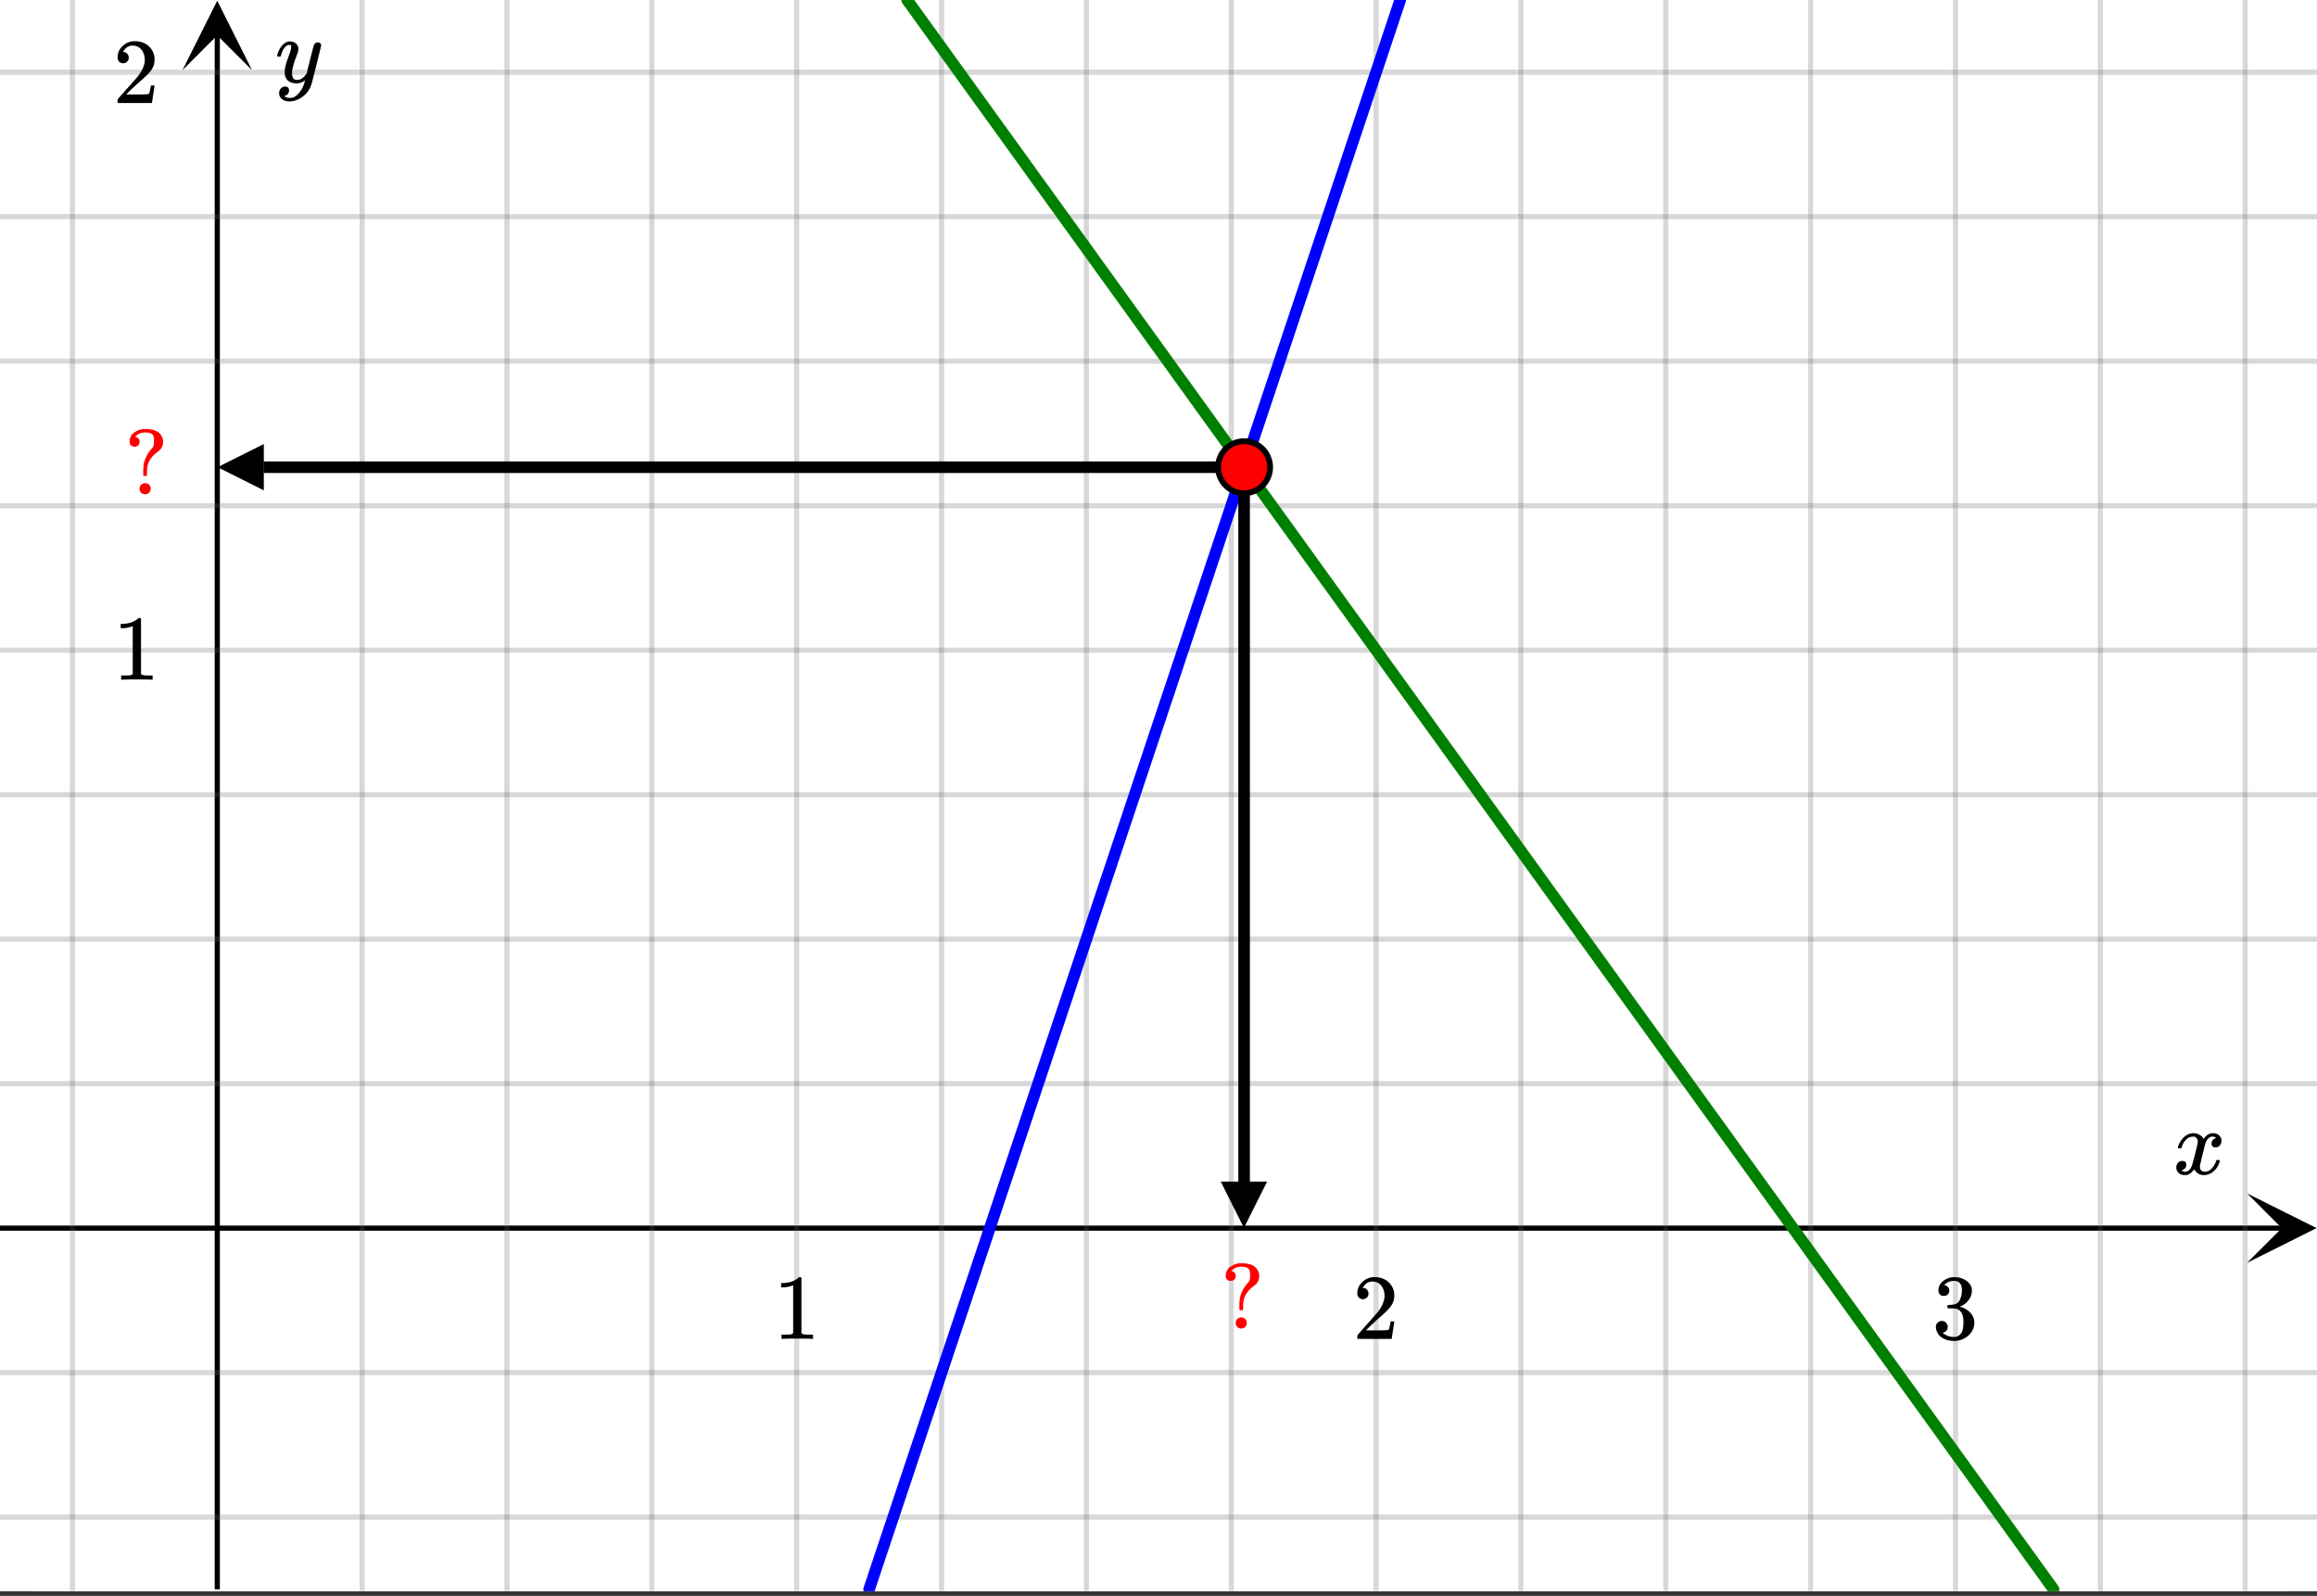 <svg xmlns="http://www.w3.org/2000/svg" xmlns:xlink="http://www.w3.org/1999/xlink" width="336.96" height="232.08"><rect width="100%" height="100%" fill="#333333" stroke="none"/><defs><clipPath id="u"><path d="M0 225.414V5.992C0 5.195.152 4.434.457 3.7a5.938 5.938 0 011.297-1.945A5.938 5.938 0 013.699.457 5.917 5.917 0 015.992 0h325.016c.797 0 1.558.152 2.293.457a5.938 5.938 0 011.945 1.297c.563.562.992 1.21 1.297 1.945.305.735.457 1.496.457 2.293v219.422c0 .797-.152 1.559-.457 2.293a5.938 5.938 0 01-1.297 1.945 5.878 5.878 0 01-1.945 1.297 5.917 5.917 0 01-2.293.457H5.992a5.917 5.917 0 01-2.293-.457 5.878 5.878 0 01-1.945-1.297 5.938 5.938 0 01-1.297-1.945A5.917 5.917 0 010 225.414zm0 0"/></clipPath><clipPath id="aa"><path d="M0 225.414V5.992C0 5.195.152 4.434.457 3.7a5.938 5.938 0 011.297-1.945A5.938 5.938 0 013.699.457 5.917 5.917 0 015.992 0h325.016c.797 0 1.558.152 2.293.457a5.938 5.938 0 011.945 1.297c.563.562.992 1.21 1.297 1.945.305.735.457 1.496.457 2.293v219.422c0 .797-.152 1.559-.457 2.293a5.938 5.938 0 01-1.297 1.945 5.878 5.878 0 01-1.945 1.297 5.917 5.917 0 01-2.293.457H5.992a5.917 5.917 0 01-2.293-.457 5.878 5.878 0 01-1.945-1.297 5.938 5.938 0 01-1.297-1.945A5.917 5.917 0 010 225.414zm0 0"/></clipPath><clipPath id="Z"><path d="M18 62h6v10h-6zm0 0"/></clipPath><clipPath id="X"><path d="M0 225.414V5.992C0 5.195.152 4.434.457 3.7a5.938 5.938 0 011.297-1.945A5.938 5.938 0 013.699.457 5.917 5.917 0 015.992 0h325.016c.797 0 1.558.152 2.293.457a5.938 5.938 0 011.945 1.297c.563.562.992 1.21 1.297 1.945.305.735.457 1.496.457 2.293v219.422c0 .797-.152 1.559-.457 2.293a5.938 5.938 0 01-1.297 1.945 5.878 5.878 0 01-1.945 1.297 5.917 5.917 0 01-2.293.457H5.992a5.917 5.917 0 01-2.293-.457 5.878 5.878 0 01-1.945-1.297 5.938 5.938 0 01-1.297-1.945A5.917 5.917 0 010 225.414zm0 0"/></clipPath><clipPath id="W"><path d="M178 183h6v11h-6zm0 0"/></clipPath><clipPath id="V"><path d="M0 225.414V5.992C0 5.195.152 4.434.457 3.7a5.938 5.938 0 011.297-1.945A5.938 5.938 0 013.699.457 5.917 5.917 0 015.992 0h325.016c.797 0 1.558.152 2.293.457a5.938 5.938 0 011.945 1.297c.563.562.992 1.21 1.297 1.945.305.735.457 1.496.457 2.293v219.422c0 .797-.152 1.559-.457 2.293a5.938 5.938 0 01-1.297 1.945 5.878 5.878 0 01-1.945 1.297 5.917 5.917 0 01-2.293.457H5.992a5.917 5.917 0 01-2.293-.457 5.878 5.878 0 01-1.945-1.297 5.938 5.938 0 01-1.297-1.945A5.917 5.917 0 010 225.414zm0 0"/></clipPath><clipPath id="a"><path d="M0 0h336.96v231.406H0zm0 0"/></clipPath><clipPath id="b"><path d="M0 178h333v1H0zm0 0"/></clipPath><clipPath id="c"><path d="M0 225.414V5.992C0 5.195.152 4.434.457 3.7a5.938 5.938 0 011.297-1.945A5.938 5.938 0 013.699.457 5.917 5.917 0 015.992 0h325.016c.797 0 1.558.152 2.293.457a5.938 5.938 0 011.945 1.297c.563.562.992 1.21 1.297 1.945.305.735.457 1.496.457 2.293v219.422c0 .797-.152 1.559-.457 2.293a5.938 5.938 0 01-1.297 1.945 5.878 5.878 0 01-1.945 1.297 5.917 5.917 0 01-2.293.457H5.992a5.917 5.917 0 01-2.293-.457 5.878 5.878 0 01-1.945-1.297 5.938 5.938 0 01-1.297-1.945A5.917 5.917 0 010 225.414zm0 0"/></clipPath><clipPath id="d"><path d="M326.79 173.547h10.108v10.098H326.79zm0 0"/></clipPath><clipPath id="e"><path d="M0 225.414V5.992C0 5.195.152 4.434.457 3.7a5.938 5.938 0 011.297-1.945A5.938 5.938 0 013.699.457 5.917 5.917 0 015.992 0h325.016c.797 0 1.558.152 2.293.457a5.938 5.938 0 011.945 1.297c.563.562.992 1.21 1.297 1.945.305.735.457 1.496.457 2.293v219.422c0 .797-.152 1.559-.457 2.293a5.938 5.938 0 01-1.297 1.945 5.878 5.878 0 01-1.945 1.297 5.917 5.917 0 01-2.293.457H5.992a5.917 5.917 0 01-2.293-.457 5.878 5.878 0 01-1.945-1.297 5.938 5.938 0 01-1.297-1.945A5.917 5.917 0 010 225.414zm0 0"/></clipPath><clipPath id="f"><path d="M10 0h317v231.406H10zm0 0"/></clipPath><clipPath id="g"><path d="M0 225.414V5.992C0 5.195.152 4.434.457 3.7a5.938 5.938 0 011.297-1.945A5.938 5.938 0 013.699.457 5.917 5.917 0 015.992 0h325.016c.797 0 1.558.152 2.293.457a5.938 5.938 0 011.945 1.297c.563.562.992 1.21 1.297 1.945.305.735.457 1.496.457 2.293v219.422c0 .797-.152 1.559-.457 2.293a5.938 5.938 0 01-1.297 1.945 5.878 5.878 0 01-1.945 1.297 5.917 5.917 0 01-2.293.457H5.992a5.917 5.917 0 01-2.293-.457 5.878 5.878 0 01-1.945-1.297 5.938 5.938 0 01-1.297-1.945A5.917 5.917 0 010 225.414zm0 0"/></clipPath><clipPath id="h"><path d="M31 4h1v227.406h-1zm0 0"/></clipPath><clipPath id="i"><path d="M0 225.414V5.992C0 5.195.152 4.434.457 3.7a5.938 5.938 0 011.297-1.945A5.938 5.938 0 013.699.457 5.917 5.917 0 015.992 0h325.016c.797 0 1.558.152 2.293.457a5.938 5.938 0 011.945 1.297c.563.562.992 1.21 1.297 1.945.305.735.457 1.496.457 2.293v219.422c0 .797-.152 1.559-.457 2.293a5.938 5.938 0 01-1.297 1.945 5.878 5.878 0 01-1.945 1.297 5.917 5.917 0 01-2.293.457H5.992a5.917 5.917 0 01-2.293-.457 5.878 5.878 0 01-1.945-1.297 5.938 5.938 0 01-1.297-1.945A5.917 5.917 0 010 225.414zm0 0"/></clipPath><clipPath id="j"><path d="M26.54.102h10.108v10.097H26.54zm0 0"/></clipPath><clipPath id="k"><path d="M0 225.414V5.992C0 5.195.152 4.434.457 3.7a5.938 5.938 0 011.297-1.945A5.938 5.938 0 013.699.457 5.917 5.917 0 015.992 0h325.016c.797 0 1.558.152 2.293.457a5.938 5.938 0 011.945 1.297c.563.562.992 1.21 1.297 1.945.305.735.457 1.496.457 2.293v219.422c0 .797-.152 1.559-.457 2.293a5.938 5.938 0 01-1.297 1.945 5.878 5.878 0 01-1.945 1.297 5.917 5.917 0 01-2.293.457H5.992a5.917 5.917 0 01-2.293-.457 5.878 5.878 0 01-1.945-1.297 5.938 5.938 0 01-1.297-1.945A5.917 5.917 0 010 225.414zm0 0"/></clipPath><clipPath id="l"><path d="M0 10h336.96v211H0zm0 0"/></clipPath><clipPath id="m"><path d="M0 225.414V5.992C0 5.195.152 4.434.457 3.7a5.938 5.938 0 011.297-1.945A5.938 5.938 0 013.699.457 5.917 5.917 0 015.992 0h325.016c.797 0 1.558.152 2.293.457a5.938 5.938 0 011.945 1.297c.563.562.992 1.21 1.297 1.945.305.735.457 1.496.457 2.293v219.422c0 .797-.152 1.559-.457 2.293a5.938 5.938 0 01-1.297 1.945 5.878 5.878 0 01-1.945 1.297 5.917 5.917 0 01-2.293.457H5.992a5.917 5.917 0 01-2.293-.457 5.878 5.878 0 01-1.945-1.297 5.938 5.938 0 01-1.297-1.945A5.917 5.917 0 010 225.414zm0 0"/></clipPath><clipPath id="n"><path d="M125 0h80v231.406h-80zm0 0"/></clipPath><clipPath id="o"><path d="M0 225.414V5.992C0 5.195.152 4.434.457 3.7a5.938 5.938 0 011.297-1.945A5.938 5.938 0 013.699.457 5.917 5.917 0 015.992 0h325.016c.797 0 1.558.152 2.293.457a5.938 5.938 0 011.945 1.297c.563.562.992 1.21 1.297 1.945.305.735.457 1.496.457 2.293v219.422c0 .797-.152 1.559-.457 2.293a5.938 5.938 0 01-1.297 1.945 5.878 5.878 0 01-1.945 1.297 5.917 5.917 0 01-2.293.457H5.992a5.917 5.917 0 01-2.293-.457 5.878 5.878 0 01-1.945-1.297 5.938 5.938 0 01-1.297-1.945A5.917 5.917 0 010 225.414zm0 0"/></clipPath><clipPath id="p"><path d="M131 0h169v231.406H131zm0 0"/></clipPath><clipPath id="q"><path d="M0 225.414V5.992C0 5.195.152 4.434.457 3.7a5.938 5.938 0 011.297-1.945A5.938 5.938 0 013.699.457 5.917 5.917 0 015.992 0h325.016c.797 0 1.558.152 2.293.457a5.938 5.938 0 011.945 1.297c.563.562.992 1.21 1.297 1.945.305.735.457 1.496.457 2.293v219.422c0 .797-.152 1.559-.457 2.293a5.938 5.938 0 01-1.297 1.945 5.878 5.878 0 01-1.945 1.297 5.917 5.917 0 01-2.293.457H5.992a5.917 5.917 0 01-2.293-.457 5.878 5.878 0 01-1.945-1.297 5.938 5.938 0 01-1.297-1.945A5.917 5.917 0 010 225.414zm0 0"/></clipPath><clipPath id="r"><path d="M180 67h2v106h-2zm0 0"/></clipPath><clipPath id="s"><path d="M0 225.414V5.992C0 5.195.152 4.434.457 3.7a5.938 5.938 0 011.297-1.945A5.938 5.938 0 013.699.457 5.917 5.917 0 015.992 0h325.016c.797 0 1.558.152 2.293.457a5.938 5.938 0 011.945 1.297c.563.562.992 1.21 1.297 1.945.305.735.457 1.496.457 2.293v219.422c0 .797-.152 1.559-.457 2.293a5.938 5.938 0 01-1.297 1.945 5.878 5.878 0 01-1.945 1.297 5.917 5.917 0 01-2.293.457H5.992a5.917 5.917 0 01-2.293-.457 5.878 5.878 0 01-1.945-1.297 5.938 5.938 0 01-1.297-1.945A5.917 5.917 0 010 225.414zm0 0"/></clipPath><clipPath id="t"><path d="M177 171.832h7.273V179H177zm0 0"/></clipPath><clipPath id="U"><path d="M17 6h6v9h-6zm0 0"/></clipPath><clipPath id="v"><path d="M37 67h145v2H37zm0 0"/></clipPath><clipPath id="w"><path d="M0 225.414V5.992C0 5.195.152 4.434.457 3.7a5.938 5.938 0 011.297-1.945A5.938 5.938 0 013.699.457 5.917 5.917 0 015.992 0h325.016c.797 0 1.558.152 2.293.457a5.938 5.938 0 011.945 1.297c.563.562.992 1.21 1.297 1.945.305.735.457 1.496.457 2.293v219.422c0 .797-.152 1.559-.457 2.293a5.938 5.938 0 01-1.297 1.945 5.878 5.878 0 01-1.945 1.297 5.917 5.917 0 01-2.293.457H5.992a5.917 5.917 0 01-2.293-.457 5.878 5.878 0 01-1.945-1.297 5.938 5.938 0 01-1.297-1.945A5.917 5.917 0 010 225.414zm0 0"/></clipPath><clipPath id="x"><path d="M31 64h7.367v7.305H31zm0 0"/></clipPath><clipPath id="y"><path d="M0 225.414V5.992C0 5.195.152 4.434.457 3.7a5.938 5.938 0 011.297-1.945A5.938 5.938 0 013.699.457 5.917 5.917 0 015.992 0h325.016c.797 0 1.558.152 2.293.457a5.938 5.938 0 011.945 1.297c.563.562.992 1.21 1.297 1.945.305.735.457 1.496.457 2.293v219.422c0 .797-.152 1.559-.457 2.293a5.938 5.938 0 01-1.297 1.945 5.878 5.878 0 01-1.945 1.297 5.917 5.917 0 01-2.293.457H5.992a5.917 5.917 0 01-2.293-.457 5.878 5.878 0 01-1.945-1.297 5.938 5.938 0 01-1.297-1.945A5.917 5.917 0 010 225.414zm0 0"/></clipPath><clipPath id="z"><path d="M177 64h8v8h-8zm0 0"/></clipPath><clipPath id="A"><path d="M0 225.414V5.992C0 5.195.152 4.434.457 3.7a5.938 5.938 0 011.297-1.945A5.938 5.938 0 013.699.457 5.917 5.917 0 015.992 0h325.016c.797 0 1.558.152 2.293.457a5.938 5.938 0 011.945 1.297c.563.562.992 1.21 1.297 1.945.305.735.457 1.496.457 2.293v219.422c0 .797-.152 1.559-.457 2.293a5.938 5.938 0 01-1.297 1.945 5.878 5.878 0 01-1.945 1.297 5.917 5.917 0 01-2.293.457H5.992a5.917 5.917 0 01-2.293-.457 5.878 5.878 0 01-1.945-1.297 5.938 5.938 0 01-1.297-1.945A5.917 5.917 0 010 225.414zm0 0"/></clipPath><clipPath id="B"><path d="M172 59h18v18h-18zm0 0"/></clipPath><clipPath id="C"><path d="M0 225.414V5.992C0 5.195.152 4.434.457 3.7a5.938 5.938 0 011.297-1.945A5.938 5.938 0 013.699.457 5.917 5.917 0 015.992 0h325.016c.797 0 1.558.152 2.293.457a5.938 5.938 0 011.945 1.297c.563.562.992 1.21 1.297 1.945.305.735.457 1.496.457 2.293v219.422c0 .797-.152 1.559-.457 2.293a5.938 5.938 0 01-1.297 1.945 5.878 5.878 0 01-1.945 1.297 5.917 5.917 0 01-2.293.457H5.992a5.917 5.917 0 01-2.293-.457 5.878 5.878 0 01-1.945-1.297 5.938 5.938 0 01-1.297-1.945A5.917 5.917 0 010 225.414zm0 0"/></clipPath><clipPath id="D"><path d="M316 164h8v7h-8zm0 0"/></clipPath><clipPath id="E"><path d="M0 225.414V5.992C0 5.195.152 4.434.457 3.7a5.938 5.938 0 011.297-1.945A5.938 5.938 0 013.699.457 5.917 5.917 0 015.992 0h325.016c.797 0 1.558.152 2.293.457a5.938 5.938 0 011.945 1.297c.563.562.992 1.21 1.297 1.945.305.735.457 1.496.457 2.293v219.422c0 .797-.152 1.559-.457 2.293a5.938 5.938 0 01-1.297 1.945 5.878 5.878 0 01-1.945 1.297 5.917 5.917 0 01-2.293.457H5.992a5.917 5.917 0 01-2.293-.457 5.878 5.878 0 01-1.945-1.297 5.938 5.938 0 01-1.297-1.945A5.917 5.917 0 010 225.414zm0 0"/></clipPath><clipPath id="G"><path d="M113 185h6v10h-6zm0 0"/></clipPath><clipPath id="H"><path d="M0 225.414V5.992C0 5.195.152 4.434.457 3.7a5.938 5.938 0 011.297-1.945A5.938 5.938 0 013.699.457 5.917 5.917 0 015.992 0h325.016c.797 0 1.558.152 2.293.457a5.938 5.938 0 011.945 1.297c.563.562.992 1.21 1.297 1.945.305.735.457 1.496.457 2.293v219.422c0 .797-.152 1.559-.457 2.293a5.938 5.938 0 01-1.297 1.945 5.878 5.878 0 01-1.945 1.297 5.917 5.917 0 01-2.293.457H5.992a5.917 5.917 0 01-2.293-.457 5.878 5.878 0 01-1.945-1.297 5.938 5.938 0 01-1.297-1.945A5.917 5.917 0 010 225.414zm0 0"/></clipPath><clipPath id="J"><path d="M197 185h6v10h-6zm0 0"/></clipPath><clipPath id="K"><path d="M0 225.414V5.992C0 5.195.152 4.434.457 3.7a5.938 5.938 0 011.297-1.945A5.938 5.938 0 013.699.457 5.917 5.917 0 015.992 0h325.016c.797 0 1.558.152 2.293.457a5.938 5.938 0 011.945 1.297c.563.562.992 1.21 1.297 1.945.305.735.457 1.496.457 2.293v219.422c0 .797-.152 1.559-.457 2.293a5.938 5.938 0 01-1.297 1.945 5.878 5.878 0 01-1.945 1.297 5.917 5.917 0 01-2.293.457H5.992a5.917 5.917 0 01-2.293-.457 5.878 5.878 0 01-1.945-1.297 5.938 5.938 0 01-1.297-1.945A5.917 5.917 0 010 225.414zm0 0"/></clipPath><clipPath id="M"><path d="M281 185h7v11h-7zm0 0"/></clipPath><clipPath id="N"><path d="M0 225.414V5.992C0 5.195.152 4.434.457 3.7a5.938 5.938 0 011.297-1.945A5.938 5.938 0 013.699.457 5.917 5.917 0 015.992 0h325.016c.797 0 1.558.152 2.293.457a5.938 5.938 0 011.945 1.297c.563.562.992 1.21 1.297 1.945.305.735.457 1.496.457 2.293v219.422c0 .797-.152 1.559-.457 2.293a5.938 5.938 0 01-1.297 1.945 5.878 5.878 0 01-1.945 1.297 5.917 5.917 0 01-2.293.457H5.992a5.917 5.917 0 01-2.293-.457 5.878 5.878 0 01-1.945-1.297 5.938 5.938 0 01-1.297-1.945A5.917 5.917 0 010 225.414zm0 0"/></clipPath><clipPath id="P"><path d="M40 6h7v9h-7zm0 0"/></clipPath><clipPath id="Q"><path d="M0 225.414V5.992C0 5.195.152 4.434.457 3.7a5.938 5.938 0 011.297-1.945A5.938 5.938 0 013.699.457 5.917 5.917 0 015.992 0h325.016c.797 0 1.558.152 2.293.457a5.938 5.938 0 011.945 1.297c.563.562.992 1.21 1.297 1.945.305.735.457 1.496.457 2.293v219.422c0 .797-.152 1.559-.457 2.293a5.938 5.938 0 01-1.297 1.945 5.878 5.878 0 01-1.945 1.297 5.917 5.917 0 01-2.293.457H5.992a5.917 5.917 0 01-2.293-.457 5.878 5.878 0 01-1.945-1.297 5.938 5.938 0 01-1.297-1.945A5.917 5.917 0 010 225.414zm0 0"/></clipPath><clipPath id="S"><path d="M17 89h6v10h-6zm0 0"/></clipPath><clipPath id="T"><path d="M0 225.414V5.992C0 5.195.152 4.434.457 3.7a5.938 5.938 0 011.297-1.945A5.938 5.938 0 013.699.457 5.917 5.917 0 015.992 0h325.016c.797 0 1.558.152 2.293.457a5.938 5.938 0 011.945 1.297c.563.562.992 1.21 1.297 1.945.305.735.457 1.496.457 2.293v219.422c0 .797-.152 1.559-.457 2.293a5.938 5.938 0 01-1.297 1.945 5.878 5.878 0 01-1.945 1.297 5.917 5.917 0 01-2.293.457H5.992a5.917 5.917 0 01-2.293-.457 5.878 5.878 0 01-1.945-1.297 5.938 5.938 0 01-1.297-1.945A5.917 5.917 0 010 225.414zm0 0"/></clipPath><path d="M6.234-5.813c.125 0 .227.04.313.11.094.062.14.152.14.266 0 .117-.226 1.058-.671 2.828C5.578-.836 5.328.133 5.266.312a3.459 3.459 0 01-.688 1.22 3.641 3.641 0 01-1.11.874c-.491.239-.945.36-1.359.36-.687 0-1.152-.22-1.39-.657-.094-.125-.14-.304-.14-.53 0-.306.085-.544.265-.72.187-.168.379-.25.578-.25.394 0 .594.188.594.563 0 .332-.157.578-.47.734a.298.298 0 01-.062.032.295.295 0 00-.078.03c-.011.009-.023.016-.031.016L1.328 2c.031.05.129.11.297.172.133.05.273.078.422.078h.11c.155 0 .273-.012.359-.031.332-.094.648-.324.953-.688A3.69 3.69 0 004.188.25c.093-.3.14-.477.14-.531 0-.008-.012-.004-.031.015a.358.358 0 01-.078.047c-.336.239-.703.36-1.11.36-.46 0-.84-.106-1.14-.313-.293-.219-.48-.531-.563-.937a2.932 2.932 0 01-.015-.407c0-.218.007-.382.03-.5.063-.394.266-1.054.61-1.984.196-.531.297-.898.297-1.11a.838.838 0 00-.031-.265c-.024-.05-.074-.078-.156-.078h-.063c-.21 0-.406.094-.594.281-.293.293-.511.727-.656 1.297 0 .012-.008.027-.015.047a.188.188 0 01-.032.047l-.015.015c-.012.012-.028.016-.047.016h-.36C.305-3.8.281-3.836.281-3.86a.97.97 0 01.047-.203c.188-.625.469-1.113.844-1.468.3-.282.617-.422.953-.422.383 0 .688.105.906.312.227.2.344.485.344.86-.023.168-.04.261-.047.281 0 .055-.07.246-.203.578-.367 1-.586 1.735-.656 2.203a1.857 1.857 0 00-.016.297c0 .344.05.61.156.797.114.18.313.266.594.266.207 0 .406-.051.594-.157a1.84 1.84 0 00.422-.328c.093-.101.21-.242.36-.422a32.833 32.833 0 01.25-1.063c.093-.35.175-.687.25-1 .343-1.35.534-2.062.577-2.124a.592.592 0 01.578-.36zm0 0" id="R"/><path d="M1.984-7.125a.735.735 0 01-.515.188.781.781 0 01-.532-.188.668.668 0 01-.203-.5c0-.656.27-1.14.813-1.453a2.77 2.77 0 011.14-.422H3.079c1.195 0 1.973.355 2.328 1.063.133.25.203.515.203.796 0 .563-.246 1.032-.734 1.407-.855.605-1.371 1.324-1.547 2.156-.043.21-.062.484-.062.828 0 .25-.008.406-.016.469-.012.054-.031.086-.063.094A.661.661 0 013-2.672c-.148 0-.234-.02-.266-.062-.011-.02-.015-.227-.015-.625.008-.54.047-.954.11-1.235.07-.289.194-.617.374-.984a4.39 4.39 0 01.688-1c.164-.176.27-.332.312-.469.05-.133.078-.363.078-.687v-.188c0-.383-.086-.656-.25-.812C3.801-8.91 3.473-9 3.047-9c-.5 0-.918.125-1.25.375l-.031.016a3309926544510.598 3309926544510.598 0 00-.22.218l-.015.016c.032.012.063.023.094.031.375.094.563.328.563.703a.7.7 0 01-.204.516zm1.032 5.5c.226.012.414.09.562.234.145.137.219.325.219.563 0 .324-.125.555-.375.687A.691.691 0 013-.016c-.188 0-.34-.039-.453-.125-.242-.132-.36-.363-.36-.687 0-.25.079-.442.235-.578a.837.837 0 01.594-.219zm0 0" id="Y"/><path d="M1.719-6.25c-.25 0-.446-.07-.578-.219a.863.863 0 01-.204-.593c0-.508.196-.938.594-1.282a2.566 2.566 0 011.407-.625h.203c.312 0 .507.008.593.016.301.043.602.137.907.281.593.305.968.727 1.125 1.266.02.093.03.218.03.375 0 .523-.167.996-.5 1.422-.323.418-.73.714-1.218.89-.055.024-.055.04 0 .047.008 0 .05.012.125.031.55.157 1.016.446 1.39.86.376.418.563.89.563 1.422 0 .367-.086.718-.25 1.062-.218.461-.574.84-1.062 1.14-.492.302-1.04.454-1.64.454-.595 0-1.122-.125-1.579-.375-.46-.25-.766-.586-.922-1.016a1.45 1.45 0 01-.14-.656c0-.25.082-.453.25-.61a.831.831 0 01.609-.25c.25 0 .453.087.61.25.163.169.25.372.25.61 0 .21-.063.39-.188.547a.768.768 0 01-.469.281l-.094.031c.489.407 1.047.61 1.672.61.5 0 .875-.239 1.125-.719.156-.29.234-.742.234-1.36v-.265c0-.852-.292-1.426-.875-1.719-.124-.05-.398-.082-.812-.093l-.563-.016-.046-.031c-.024-.02-.032-.086-.032-.204 0-.113.008-.18.032-.203.03-.03.054-.046.078-.046.25 0 .508-.02.781-.063.395-.05.695-.27.906-.656.207-.395.313-.867.313-1.422 0-.582-.157-.973-.469-1.172a1.131 1.131 0 00-.64-.188c-.45 0-.844.122-1.188.36l-.125.094a.671.671 0 00-.094.109l-.047.047a.88.88 0 00.094.031c.176.024.328.11.453.266.125.148.188.32.188.515a.715.715 0 01-.235.547.76.76 0 01-.562.219zm0 0" id="O"/><path d="M1.484-5.781c-.25 0-.449-.078-.593-.235a.872.872 0 01-.22-.609c0-.645.243-1.195.735-1.656a2.46 2.46 0 011.766-.703c.77 0 1.41.21 1.922.625.508.418.82.964.937 1.64.008.168.016.32.016.453 0 .524-.156 1.012-.469 1.47-.25.374-.758.89-1.516 1.546-.324.281-.777.695-1.359 1.234l-.781.766 1.016.016c1.414 0 2.164-.024 2.25-.079.039-.007.085-.101.14-.28.031-.095.094-.4.188-.923v-.03h.53v.03l-.374 2.47V0h-5v-.25c0-.188.008-.29.031-.313.008-.007.383-.437 1.125-1.28.977-1.095 1.61-1.813 1.89-2.157.602-.82.907-1.57.907-2.25 0-.594-.156-1.086-.469-1.484-.312-.407-.746-.61-1.297-.61-.523 0-.945.235-1.265.703-.024.032-.047.079-.078.141a.274.274 0 00-.047.078c0 .012.02.016.062.016a.68.68 0 01.547.25.801.801 0 01.219.562c0 .23-.078.422-.235.578a.76.76 0 01-.578.235zm0 0" id="L"/><path d="M5.61 0c-.157-.031-.872-.047-2.141-.047C2.207-.047 1.5-.03 1.344 0h-.157v-.625h.344c.52 0 .86-.008 1.016-.031.07-.008.18-.067.328-.172v-6.969c-.023 0-.059.016-.11.047a4.134 4.134 0 01-1.39.25h-.25v-.625h.25c.758-.02 1.39-.188 1.89-.5a2.46 2.46 0 00.422-.313c.008-.03.063-.046.157-.046a.36.36 0 01.234.078v8.078c.133.137.43.203.89.203h.798V0zm0 0" id="I"/><path d="M.781-3.75C.727-3.8.703-3.848.703-3.89c.031-.25.172-.563.422-.938.414-.633.941-1.004 1.578-1.11.133-.007.235-.015.297-.015.313 0 .598.086.86.25.269.156.46.355.578.594.113-.157.187-.25.218-.282.332-.375.711-.562 1.14-.562.364 0 .661.105.891.312.227.211.344.465.344.766 0 .281-.078.516-.234.703a.776.776 0 01-.625.281.64.64 0 01-.422-.14.521.521 0 01-.156-.39c0-.415.222-.696.672-.845a.58.58 0 00-.141-.093.705.705 0 00-.39-.094.91.91 0 00-.266.031c-.336.149-.586.445-.75.89-.032.075-.164.579-.39 1.516-.231.93-.356 1.45-.376 1.563a1.827 1.827 0 00-.047.406c0 .211.063.383.188.516.125.125.289.187.5.187.383 0 .726-.16 1.031-.484.3-.32.508-.676.625-1.063.02-.082.04-.129.063-.14.03-.02.109-.031.234-.031.164 0 .25.039.25.109 0 .012-.012.058-.031.14-.149.563-.461 1.055-.938 1.47-.43.323-.875.484-1.344.484-.625 0-1.101-.282-1.421-.844-.262.406-.594.68-1 .812-.086.02-.2.032-.344.032-.524 0-.89-.188-1.11-.563a.953.953 0 01-.14-.531c0-.27.078-.5.234-.688a.798.798 0 01.625-.28c.395 0 .594.187.594.562 0 .336-.164.574-.484.718a.359.359 0 01-.063.047l-.078.031c-.012.012-.024.016-.031.016h-.032c0 .031.063.074.188.125a.817.817 0 00.36.078c.32 0 .597-.203.827-.61.102-.163.282-.75.532-1.75.05-.206.109-.437.171-.687.063-.257.11-.457.141-.593.031-.133.05-.211.063-.235a2.86 2.86 0 00.078-.531.678.678 0 00-.188-.5.613.613 0 00-.484-.203c-.406 0-.762.156-1.063.469a2.562 2.562 0 00-.609 1.078c-.012.074-.031.12-.063.14a.752.752 0 01-.218.016zm0 0" id="F"/></defs><g clip-path="url(#a)" fill="#FFF"><path d="M0 0h337v231.406H0zm0 0"/><path d="M0 225.414V5.992c0-.394.04-.785.113-1.168.078-.386.192-.761.344-1.125A5.969 5.969 0 014.824.113 6.134 6.134 0 015.992 0h325.016c.394 0 .785.04 1.168.113.387.078.762.192 1.125.344a5.969 5.969 0 013.586 4.367c.074.383.113.774.113 1.168v219.422c0 .395-.04.785-.113 1.172a5.991 5.991 0 01-.344 1.121 5.969 5.969 0 01-4.367 3.586 6.134 6.134 0 01-1.168.113H5.992a5.941 5.941 0 01-2.293-.457 5.971 5.971 0 01-3.242-3.242 5.991 5.991 0 01-.344-1.121A6.205 6.205 0 010 225.414zm0 0"/></g><g clip-path="url(#b)"><g clip-path="url(#c)"><path fill="none" stroke="#000" d="M0 238.773h443.25" transform="scale(.749 .748)"/></g></g><g clip-path="url(#d)"><g clip-path="url(#e)"><path d="M326.79 173.547l10.108 5.05-10.109 5.048 5.055-5.047zm0 0"/></g></g><g clip-path="url(#f)"><g clip-path="url(#g)"><path fill="none" stroke-linecap="round" stroke-linejoin="round" stroke="#666" stroke-opacity=".251" d="M70.313 0v308.998M98.438 0v308.998M126.563 0v308.998M154.688 0v308.998M182.813 0v308.998M210.938 0v308.998M239.063 0v308.998M267.188 0v308.998M295.313 0v308.998M323.438 0v308.998M351.563 0v308.998M379.688 0v308.998M407.813 0v308.998M435.938 0v308.998M14.063 0v308.998" transform="scale(.749 .748)"/></g></g><g clip-path="url(#h)"><g clip-path="url(#i)"><path fill="none" stroke="#000" d="M42.188 308.998V6.753" transform="scale(.749 .748)"/></g></g><g clip-path="url(#j)"><g clip-path="url(#k)"><path d="M26.54 10.2L31.593.101l5.054 10.097-5.054-5.05zm0 0"/></g></g><g clip-path="url(#l)"><g clip-path="url(#m)"><path fill="none" stroke-linecap="round" stroke-linejoin="round" stroke="#666" stroke-opacity=".251" d="M0 210.682h450M0 182.59h450M0 154.5h450M0 126.407h450M0 98.317h450M0 70.225h450M0 42.135h450M0 14.042h450M0 266.864h450M0 294.955h450" transform="scale(.749 .748)"/></g></g><g clip-path="url(#n)"><g clip-path="url(#o)"><path fill="none" stroke-width="2.25" stroke-linecap="round" stroke-linejoin="round" stroke="#00F" d="M168.75 308.998l.694-2.073.688-2.073 1.388-4.147.688-2.073 1.388-4.147.693-2.078.689-2.073 1.387-4.147.689-2.073 1.387-4.147.689-2.073 1.387-4.147.689-2.078 1.387-4.147.689-2.073 2.081-6.22.689-2.073 1.387-4.147.689-2.078 1.387-4.147.689-2.073 1.387-4.147.689-2.073 1.387-4.147.689-2.078 2.08-6.22.69-2.073 1.387-4.147.688-2.073 1.388-4.147.688-2.078 1.388-4.147.688-2.073 2.082-6.22.688-2.073 1.388-4.147.688-2.078 1.388-4.147.688-2.073 1.388-4.147.688-2.073 1.388-4.147.688-2.073.694-2.078 1.387-4.147.689-2.073 1.387-4.147.689-2.073 1.387-4.147.689-2.078 1.387-4.147.689-2.073 2.081-6.22.688-2.073 1.388-4.147.688-2.078 1.388-4.147.688-2.073 1.388-4.147.688-2.073 1.388-4.147.688-2.073.694-2.079 1.388-4.146.688-2.073 1.388-4.147.688-2.073 1.388-4.147.688-2.073.694-2.079.694-2.073.688-2.073 1.388-4.147.688-2.073 2.081-6.22.689-2.078 1.387-4.147.689-2.073 1.387-4.147.689-2.073 1.387-4.147.689-2.073.694-2.079 1.387-4.146.689-2.073 1.387-4.147.689-2.073 1.387-4.147.689-2.073.693-2.079.694-2.073.689-2.073 1.387-4.147.689-2.073 2.08-6.22.69-2.073.693-2.079.694-2.073.688-2.073L271.877 0" transform="scale(.749 .748)"/></g></g><g clip-path="url(#p)"><g clip-path="url(#q)"><path fill="none" stroke-width="2.25" stroke-linecap="round" stroke-linejoin="round" stroke="green" d="M176.136 0l1.492 2.073 1.497 2.074 2.983 4.146 1.497 2.079 1.492 2.073 1.497 2.073 2.984 4.147 1.497 2.073 2.983 4.147 1.497 2.073 1.492 2.073 1.497 2.079 2.984 4.146 1.497 2.074 2.983 4.146 1.497 2.074 1.492 2.073 1.497 2.073 1.492 2.073 1.492 2.079 1.497 2.073 1.492 2.073 1.497 2.074 2.983 4.146 1.497 2.074 2.984 4.146 1.497 2.074 1.492 2.078 1.497 2.073 2.983 4.147 1.497 2.073 2.984 4.147 1.497 2.073 1.492 2.073 1.497 2.079 2.983 4.146 1.497 2.074 2.984 4.146 1.497 2.074 1.492 2.073 1.497 2.073 1.491 2.073 1.492 2.079 1.497 2.073 2.984 4.147 1.497 2.073 1.492 2.073 1.497 2.074 2.983 4.146 1.497 2.074 1.492 2.078 1.497 2.073 2.984 4.147 1.497 2.073 2.983 4.147 1.497 2.073 1.492 2.073 1.497 2.074 1.492 2.078 1.492 2.073 1.497 2.074 2.983 4.146 1.497 2.074 1.492 2.073 1.497 2.073 1.492 2.074 1.492 2.078 1.497 2.073 2.983 4.147 1.497 2.073 1.492 2.073 1.497 2.074 2.983 4.146 1.498 2.074 1.491 2.078 1.497 2.073 2.984 4.147 1.497 2.073 2.983 4.147 1.498 2.073 1.491 2.073 1.497 2.074 1.492 2.078 1.492 2.074 1.497 2.073 2.983 4.146 1.497 2.074 1.492 2.073 1.497 2.073 2.984 4.147 1.497 2.078 2.983 4.147 1.497 2.073 1.492 2.074 1.497 2.073 2.984 4.146 1.497 2.074 1.492 2.078 1.497 2.073 2.983 4.147 1.497 2.073 2.984 4.147 1.497 2.073 1.492 2.074 1.497 2.073 1.491 2.078 1.492 2.074 1.497 2.073 2.984 4.146 1.497 2.074 1.492 2.073 1.497 2.073 2.983 4.147 1.497 2.078 2.984 4.147 1.497 2.073 1.492 2.074 1.497 2.073 2.983 4.146" transform="scale(.749 .748)"/></g></g><g clip-path="url(#r)"><g clip-path="url(#s)"><path fill="none" stroke-width="2.25" stroke="#000" d="M241.561 90.833v138.942" transform="scale(.749 .748)"/></g></g><g clip-path="url(#t)"><g clip-path="url(#u)"><path d="M184.273 171.832l-3.37 6.73-3.372-6.73zm0 0"/></g></g><g clip-path="url(#v)"><g clip-path="url(#w)"><path fill="none" stroke-width="2.25" stroke="#000" d="M241.561 90.833H51.185" transform="scale(.749 .748)"/></g></g><g clip-path="url(#x)"><g clip-path="url(#y)"><path d="M38.367 71.305L31.63 67.94l6.738-3.367zm0 0"/></g></g><g clip-path="url(#z)"><g clip-path="url(#A)"><path fill="red" d="M184.684 67.941c0 .5-.094.98-.29 1.446-.19.46-.464.87-.816 1.222a3.777 3.777 0 01-6.168-1.223 3.687 3.687 0 01-.289-1.445c0-.504.094-.984.29-1.445a3.768 3.768 0 013.491-2.332 3.773 3.773 0 012.676 1.106c.352.355.625.761.817 1.226.195.461.289.942.289 1.445zm0 0"/></g></g><g clip-path="url(#B)"><g clip-path="url(#C)"><path fill="none" stroke-width="1.125" stroke="#000" d="M246.61 90.833c0 .669-.125 1.31-.386 1.932a5.016 5.016 0 01-1.09 1.635 5.039 5.039 0 01-7.146 0 5.016 5.016 0 01-1.09-1.635 4.934 4.934 0 01-.386-1.932c0-.674.125-1.316.386-1.932a5.038 5.038 0 011.09-1.64 4.986 4.986 0 011.643-1.097 4.989 4.989 0 011.93-.381 5.033 5.033 0 013.573 1.478c.47.475.835 1.018 1.09 1.64.261.616.386 1.258.386 1.932zm0 0" transform="scale(.749 .748)"/></g></g><g clip-path="url(#D)"><g clip-path="url(#E)"><use xlink:href="#F" x="316.031" y="170.747"/></g></g><g clip-path="url(#G)"><g clip-path="url(#H)"><use xlink:href="#I" x="112.474" y="194.711"/></g></g><g clip-path="url(#J)"><g clip-path="url(#K)"><use xlink:href="#L" x="196.724" y="194.711"/></g></g><g clip-path="url(#M)"><g clip-path="url(#N)"><use xlink:href="#O" x="280.974" y="194.711"/></g></g><g clip-path="url(#P)"><g clip-path="url(#Q)"><use xlink:href="#R" x="40.019" y="11.982"/></g></g><g clip-path="url(#S)"><g clip-path="url(#T)"><use xlink:href="#I" x="16.429" y="98.853"/></g></g><g clip-path="url(#U)"><g clip-path="url(#V)"><use xlink:href="#L" x="16.429" y="14.978"/></g></g><g clip-path="url(#W)"><g clip-path="url(#X)"><use xlink:href="#Y" x="177.522" y="193.213" fill="red"/></g></g><g clip-path="url(#Z)"><g clip-path="url(#aa)"><use xlink:href="#Y" x="18.114" y="71.893" fill="red"/></g></g></svg>